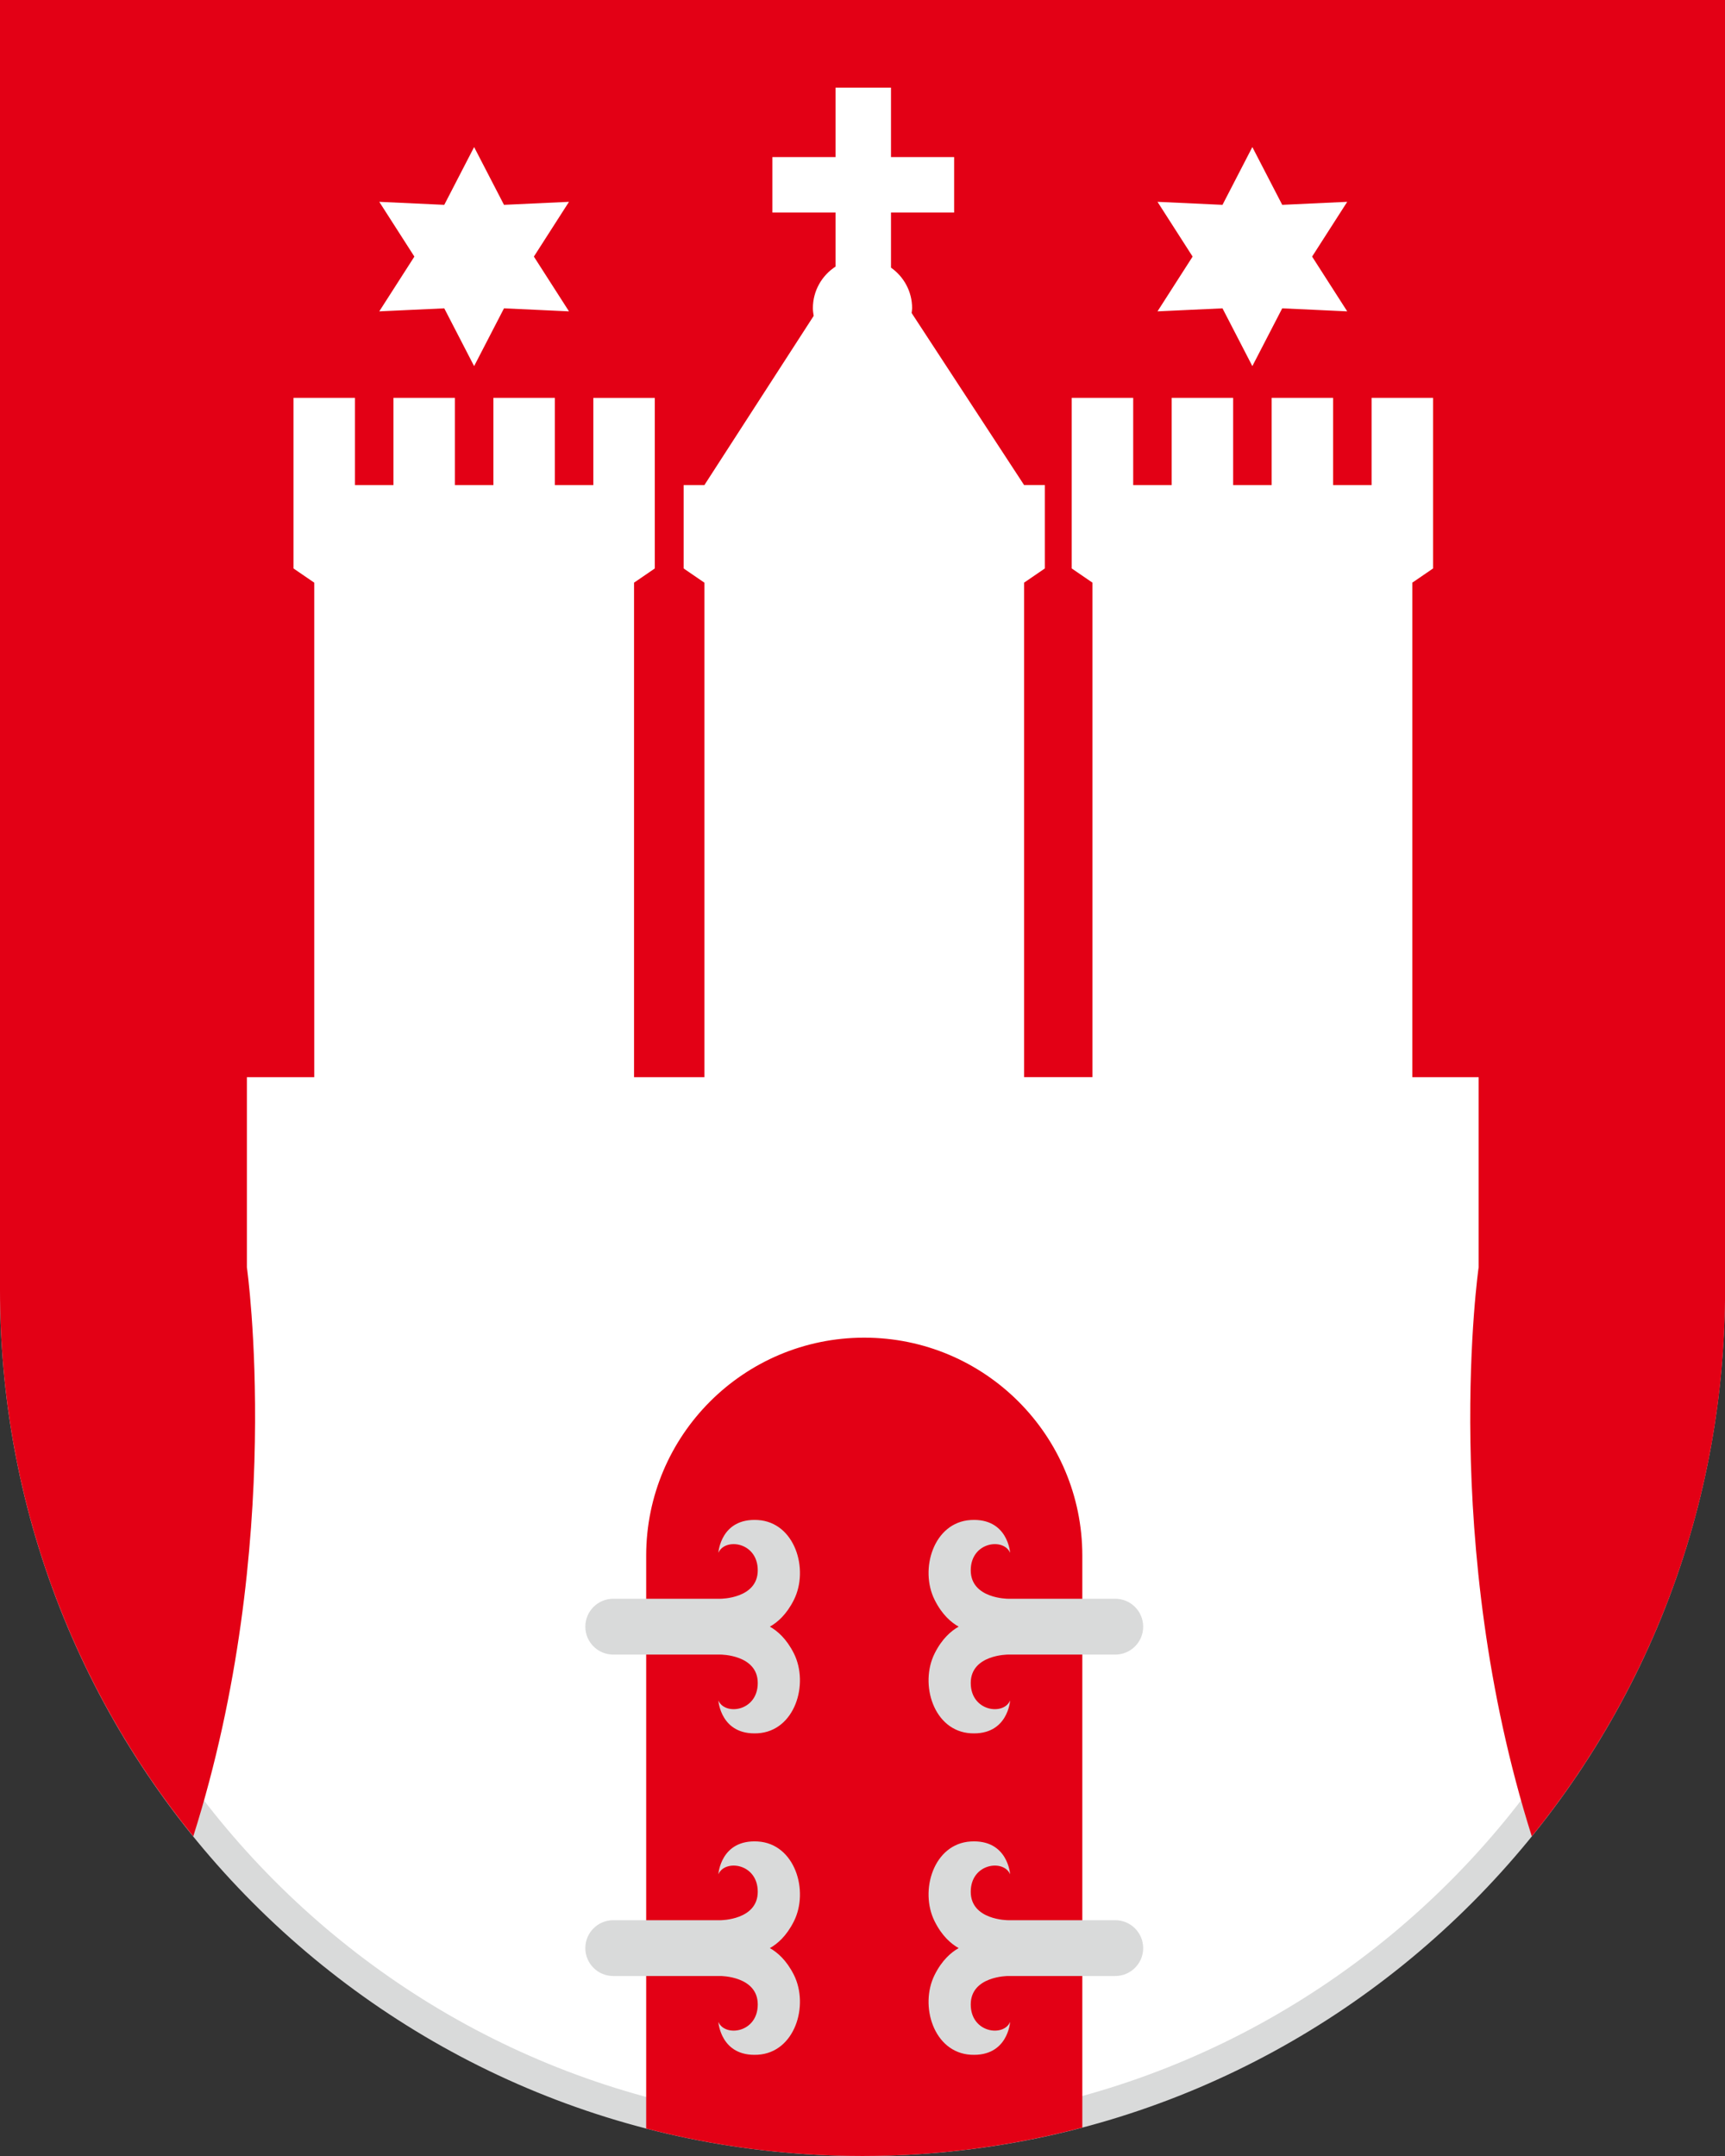 <?xml version="1.0" encoding="utf-8"?>
<!-- Generator: Adobe Illustrator 26.3.1, SVG Export Plug-In . SVG Version: 6.00 Build 0)  -->
<svg version="1.1" id="Ebene_1" xmlns="http://www.w3.org/2000/svg" xmlns:xlink="http://www.w3.org/1999/xlink" x="0px" y="0px"
	 viewBox="0 0 56.693 70.866" style="enable-background:new 0 0 56.693 70.866;" xml:space="preserve">
<rect x="0" y="0" width="56.693" height="70.866" fill="#333333" stroke="none"/>
<style type="text/css">
	.st0{fill:#FFFFFF;}
	.st1{fill:#D9DADA;}
	.st2{fill:#E30015;}
</style>
<g>
	<g>
		<path class="st0" d="M28.346,70.366C12.992,70.366,0.5,57.83,0.5,42.421V0.5h55.693v41.921
			C56.193,57.83,43.701,70.366,28.346,70.366z"/>
		<path class="st1" d="M55.693,1v41.421c0,15.133-12.268,27.445-27.346,27.445S1,57.554,1,42.421V1H55.693 M56.693,0H0v42.421
			c0,15.71,12.691,28.445,28.346,28.445s28.346-12.735,28.346-28.445V0L56.693,0z"/>
	</g>
	<path class="st2" d="M0,0v42.421c0,6.802,2.382,13.045,6.352,17.939c3.05-9.64,1.762-18.706,1.762-18.706v-6.248h2.214V19.152
		l-0.682-0.467v-2.74v-2.867h2.02v2.867h1.265v-2.867h2.02v2.867h1.265v-2.867h2.02v2.867H19.5v-2.867h2.02v2.867v2.74l-0.682,0.467
		v16.254h2.312V19.152l-0.682-0.467v-2.74h0.682l3.592-5.562c-0.013-0.083-0.026-0.167-0.026-0.254c0-0.573,0.297-1.075,0.744-1.366
		V6.986h-2.075V5.163h2.075V2.882h1.823v2.281h2.075v1.823h-2.075v1.811c0.419,0.295,0.694,0.781,0.694,1.332
		c0,0.054-0.011,0.106-0.016,0.159l3.697,5.656h0.682v2.74l-0.682,0.467v16.254h2.247V19.152l-0.682-0.467v-2.74v-2.867h2.02v2.867
		h1.265v-2.867h2.02v2.867h1.265v-2.867h2.02v2.867h1.265v-2.867h2.02v2.867v2.74l-0.682,0.467v16.254h2.18v6.248
		c0,0-1.302,9.066,1.747,18.706c3.969-4.895,6.352-11.136,6.352-17.939V0H0z M18.7,10.234l-2.136-0.099l-0.982,1.899l-0.981-1.899
		l-2.136,0.099l1.154-1.8l-1.154-1.8l2.136,0.099l0.981-1.899l0.982,1.899L18.7,6.634l-1.154,1.8L18.7,10.234z M44.277,10.234
		l-2.136-0.099l-0.982,1.899l-0.981-1.899l-2.136,0.099l1.154-1.8l-1.154-1.8l2.136,0.099l0.981-1.899l0.982,1.899l2.136-0.099
		l-1.154,1.8L44.277,10.234z M21.237,51.135c0-3.958,3.209-7.167,7.167-7.167s7.167,3.209,7.167,7.167v18.796
		c-2.307,0.608-4.728,0.935-7.225,0.935c-2.455,0-4.837-0.314-7.109-0.903V51.135z"/>
	<path class="st1" d="M37.571,53.468c0,0.506-0.41,0.917-0.917,0.917h-3.527c0,0-1.223,0-1.223,0.934
		c0,0.935,1.079,1.078,1.294,0.575c0,0-0.071,1.15-1.294,1.078c-1.222-0.072-1.69-1.617-1.187-2.624
		c0.242-0.485,0.543-0.742,0.79-0.881c-0.247-0.139-0.548-0.395-0.79-0.881c-0.503-1.006-0.035-2.552,1.187-2.624
		c1.223-0.072,1.294,1.078,1.294,1.078c-0.215-0.503-1.294-0.359-1.294,0.575c0,0.935,1.223,0.935,1.223,0.935h3.527
		C37.161,52.551,37.571,52.961,37.571,53.468L37.571,53.468z"/>
	<path class="st1" d="M37.571,64.033c0,0.506-0.41,0.917-0.917,0.917h-3.527c0,0-1.223,0-1.223,0.935s1.079,1.078,1.294,0.575
		c0,0-0.071,1.15-1.294,1.078c-1.222-0.072-1.69-1.617-1.187-2.624c0.242-0.485,0.543-0.742,0.79-0.881
		c-0.247-0.139-0.548-0.395-0.79-0.881c-0.503-1.006-0.035-2.552,1.187-2.624c1.223-0.072,1.294,1.078,1.294,1.078
		c-0.215-0.503-1.294-0.359-1.294,0.575s1.223,0.935,1.223,0.935h3.527C37.161,63.116,37.571,63.527,37.571,64.033L37.571,64.033z"
		/>
	<path class="st1" d="M19.237,64.033c0,0.506,0.41,0.917,0.917,0.917h3.528c0,0,1.222,0,1.222,0.935s-1.079,1.078-1.294,0.575
		c0,0,0.072,1.15,1.294,1.078c1.222-0.072,1.69-1.617,1.188-2.624c-0.243-0.485-0.543-0.742-0.79-0.881
		c0.247-0.139,0.547-0.395,0.79-0.881c0.503-1.006,0.034-2.552-1.188-2.624c-1.222-0.072-1.294,1.078-1.294,1.078
		c0.215-0.503,1.294-0.359,1.294,0.575s-1.222,0.935-1.222,0.935h-3.528C19.647,63.116,19.237,63.527,19.237,64.033L19.237,64.033z"
		/>
	<path class="st1" d="M19.237,53.468c0,0.506,0.41,0.917,0.917,0.917h3.528c0,0,1.222,0,1.222,0.934
		c0,0.935-1.079,1.078-1.294,0.575c0,0,0.072,1.15,1.294,1.078c1.222-0.072,1.69-1.617,1.188-2.624
		c-0.243-0.485-0.543-0.742-0.79-0.881c0.247-0.139,0.547-0.395,0.79-0.881c0.503-1.006,0.034-2.552-1.188-2.624
		c-1.222-0.072-1.294,1.078-1.294,1.078c0.215-0.503,1.294-0.359,1.294,0.575c0,0.935-1.222,0.935-1.222,0.935h-3.528
		C19.647,52.551,19.237,52.961,19.237,53.468L19.237,53.468z"/>
</g>
</svg>
